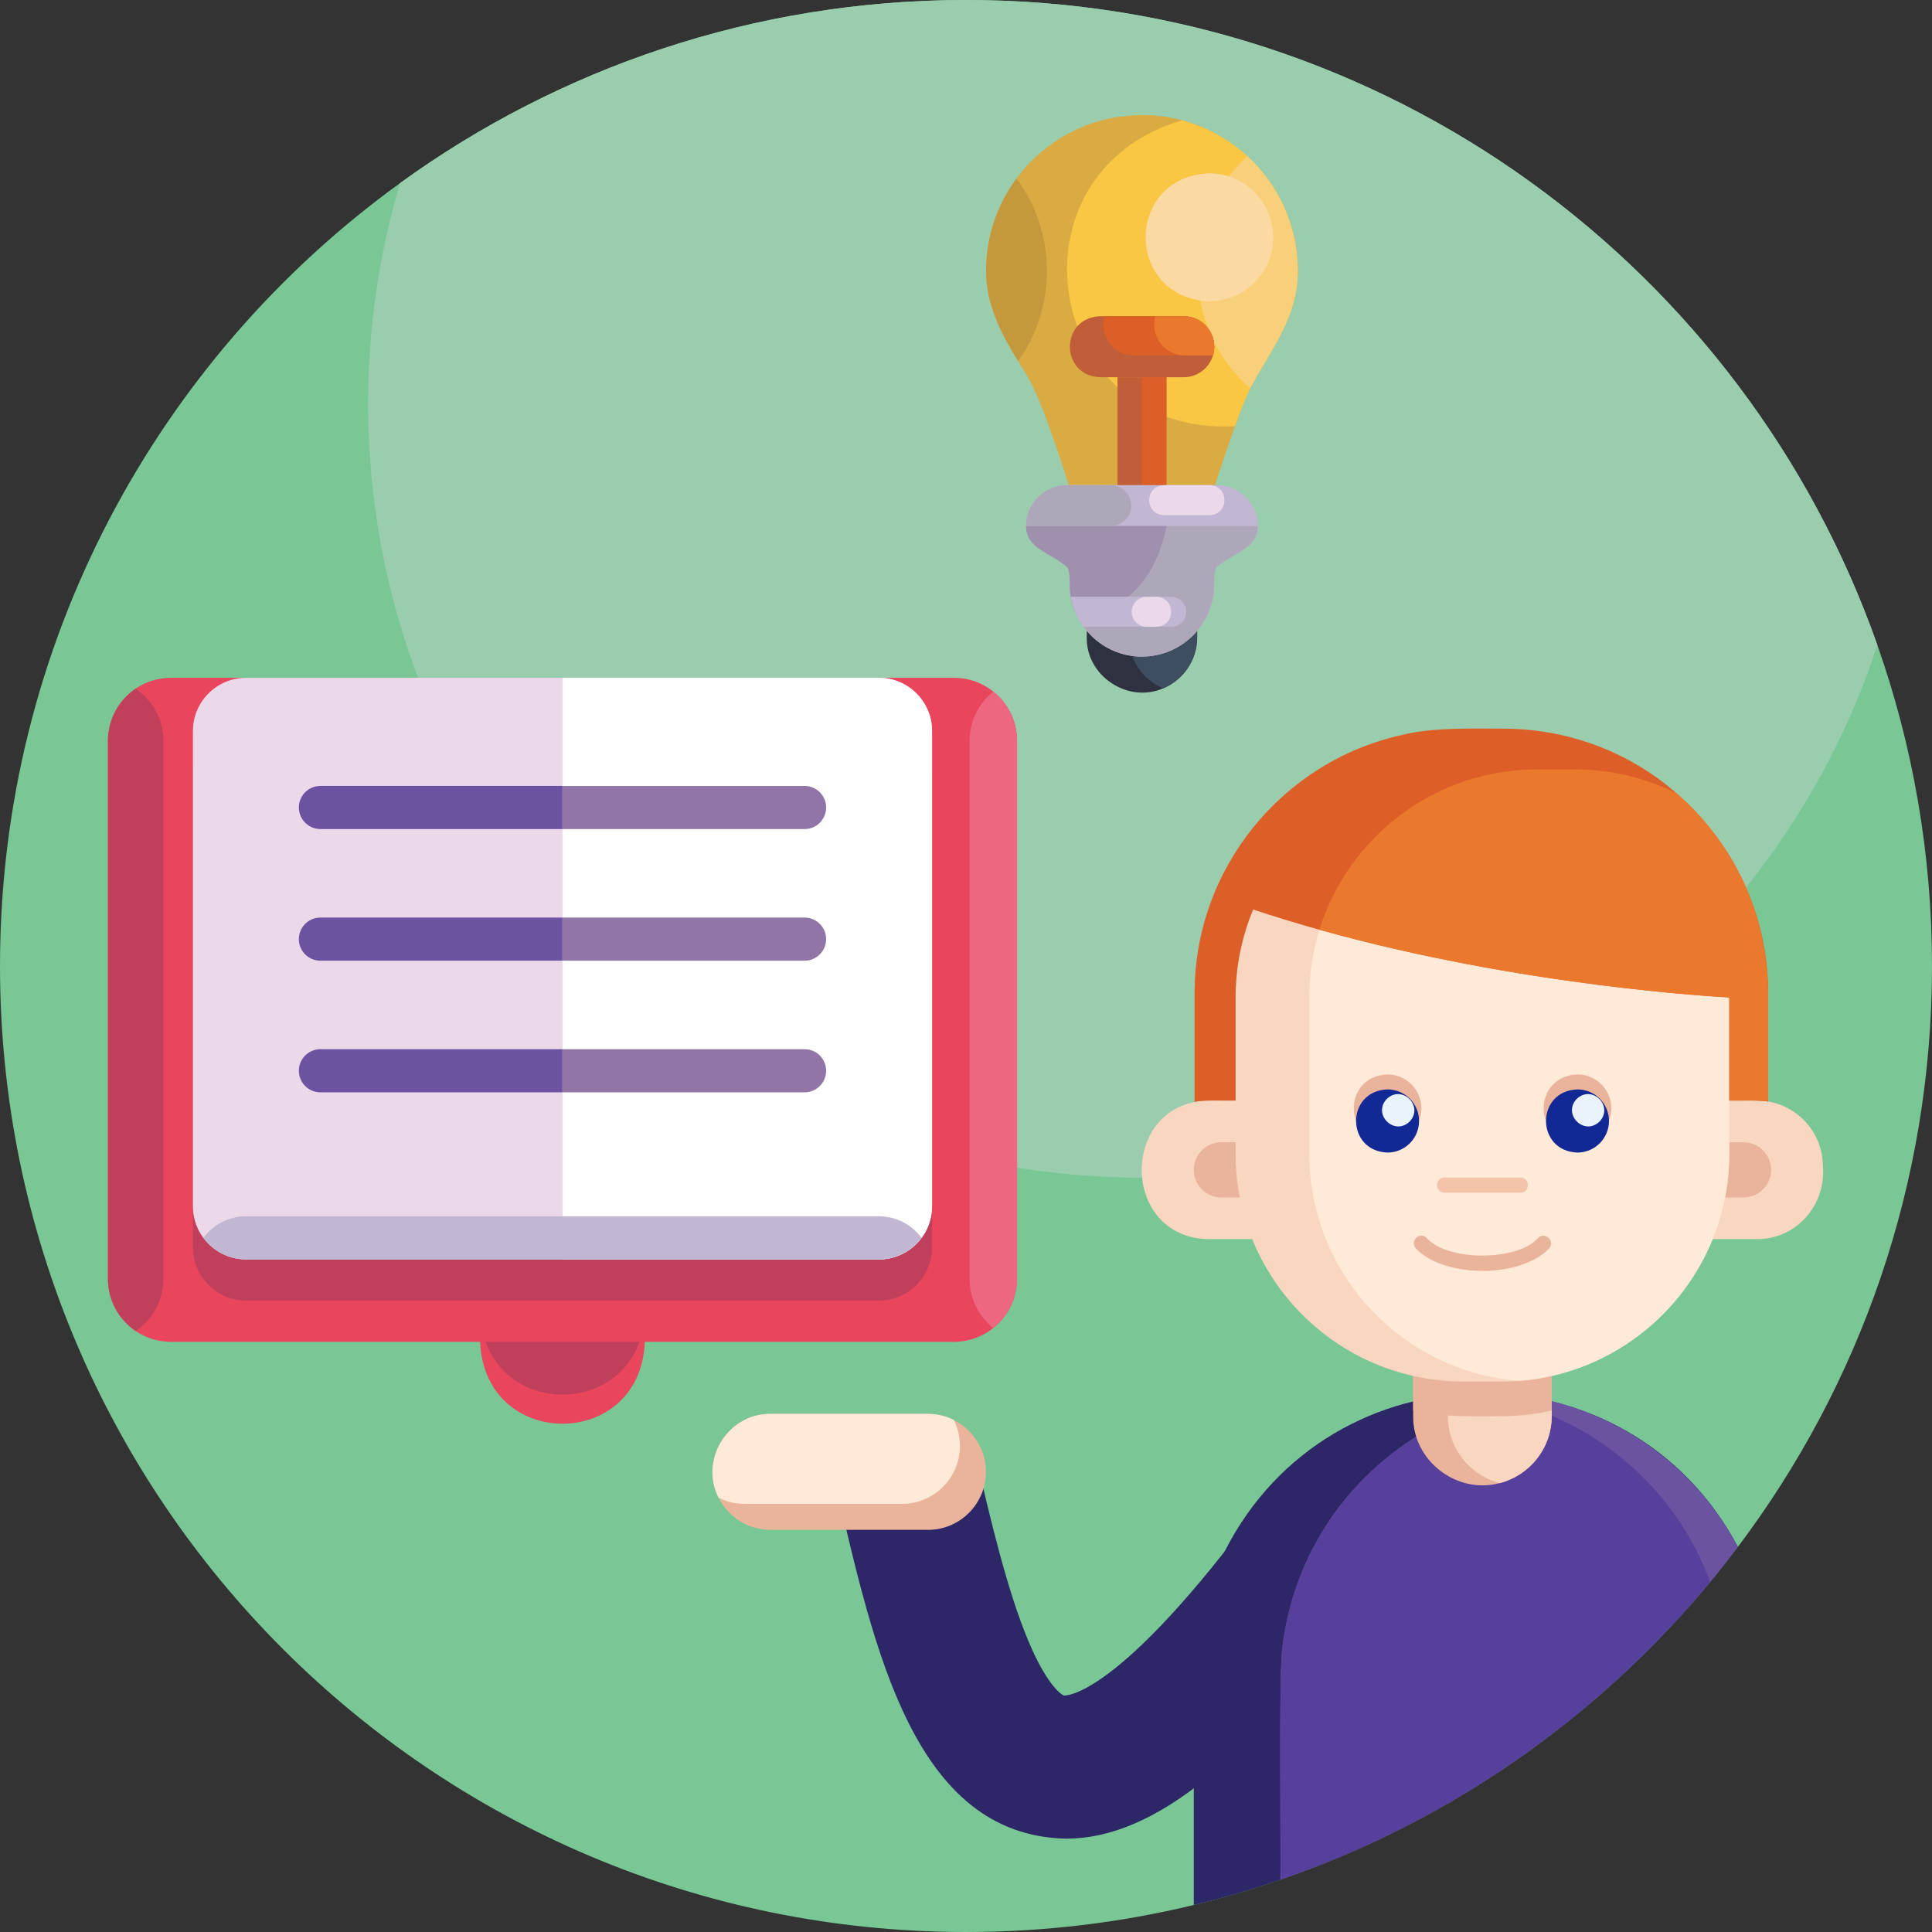 <?xml version="1.0" encoding="UTF-8"?> <svg xmlns="http://www.w3.org/2000/svg" id="Icons" height="512" viewBox="0 0 512 512" width="512"><rect x="0" y="0" width="512" height="512" fill="#333333" stroke="none"/> <g> <path d="m512 256c0 57.78-19.15 111.1-51.44 153.94-2.38 3.16-4.83 6.26-7.35 9.3-29.69 35.83-68.97 63.44-113.89 78.89-7.5 2.58-15.15 4.82-22.95 6.71-19.36 4.68-39.57 7.16-60.37 7.16-141.38 0-256-114.62-256-256 0-85.36 41.79-160.97 106.02-207.48 42.15-30.52 93.96-48.52 149.98-48.52 111.57 0 206.48 71.38 241.53 170.97 9.37 26.6 14.47 55.22 14.47 85.03z" fill="#78c795"></path> <path d="m497.53 170.97c-26.87 81.94-103.97 141.12-194.9 141.12-113.26 0-205.07-91.82-205.07-205.08 0-20.32 2.96-39.95 8.46-58.49 42.15-30.52 93.96-48.52 149.98-48.52 111.57 0 206.48 71.38 241.53 170.97z" fill="#9acdae"></path> <g id="Person_3_"> <g id="Arm_3_"> <path d="m282.484 487.266c-40.292-.883-50.716-50.061-60.809-92.971l36.912-8.468c4.051 17.661 8.465 35.993 13.921 49.009 5.422 12.935 9.376 14.487 9.412 14.495.154.028 14.143 1.217 52.376-51.031l30.562 22.365c-33.672 46.013-58.907 66.601-82.374 66.601z" fill="#2d2667"></path> </g> <g id="Hand_4_"> <path d="m261.281 390.061c-.003 8.478-6.872 15.371-15.367 15.367h-41.728c-8.563.023-15.399-7.048-15.367-15.367.003-8.495 6.872-15.364 15.367-15.367h41.728c8.322-.033 15.386 6.796 15.367 15.367z" fill="#eab39b"></path> <path d="m254.395 383.175c-.003 8.478-6.872 15.371-15.367 15.367h-41.728c-2.467 0-4.786-.574-6.851-1.607-5.174-9.957 2.456-22.397 13.737-22.241h41.728c2.467 0 4.797.585 6.863 1.618 1.033 2.066 1.618 4.396 1.618 6.863z" fill="#ffe9d7"></path> </g> <g id="Body_6_"> <path d="m453.21 419.24c2.52-3.04 4.97-6.14 7.35-9.3-29.081-54.862-107.959-54.146-136.02 1.22-5.223 10.337-8.171 22.053-8.17 34.44v59.24c53.632-12.841 102.308-43.727 136.84-85.6z" fill="#2d2667"></path> <path d="m339.32 498.13c.163-7.093-.516-56.162.57-61.91 1.222-9.918 4.371-19.563 9.31-28.24 10.382-18.466 28.698-32.222 49.37-36.91 1.904-.435 3.816-.832 5.76-1.12 2.33.35 4.63.81 6.89 1.36 21.42 5.28 39.28 19.57 49.34 38.63-30.491 40.437-72.5 71.409-121.24 88.19z" fill="#6c53a2"></path> <path d="m339.32 498.13c.163-7.092-.516-56.163.57-61.91 1.139-9.231 3.939-18.222 8.31-26.42 9.699-18.387 27.151-32.465 47.22-37.93 1.048-.299 2.104-.545 3.16-.8 24.913 5.655 45.882 24.102 54.63 48.17-29.69 35.83-68.97 63.44-113.89 78.89z" fill="#57409b"></path> </g> <g id="HEAD_6_"> <g id="Ears_5_"> <path d="m352.245 309.109c.843 10.234-7.047 19.33-17.441 19.274h-14.735c-23.335-.615-23.336-36.101 0-36.715h14.735c9.632 0 17.441 7.808 17.441 17.441z" fill="#f9d6bf"></path> <path d="m483.093 309.109c.843 10.234-7.047 19.33-17.441 19.274h-14.735c-23.335-.615-23.336-36.101 0-36.715h14.735c9.633 0 17.441 7.808 17.441 17.441z" fill="#f9d6bf"></path> <g fill="#eab39b"> <path d="m358.427 310.025c0 4.039-3.275 7.314-7.314 7.314h-27.437c-4.039 0-7.314-3.275-7.314-7.314s3.275-7.314 7.314-7.314h27.437c4.039 0 7.314 3.275 7.314 7.314z"></path> <path d="m469.36 310.025c0 4.039-3.275 7.314-7.314 7.314h-27.437c-4.039 0-7.314-3.275-7.314-7.314s3.275-7.314 7.314-7.314h27.437c4.039 0 7.314 3.275 7.314 7.314z"></path> </g> </g> <g id="Neck_5_"> <path d="m411.219 356.998v18.259c0 8.55-5.853 15.734-13.772 17.777-11.371 3.066-23.115-5.949-22.941-17.777v-18.259c-.173-11.824 11.57-20.848 22.941-17.777 8.023 2.083 13.767 9.286 13.772 17.777z" fill="#eab39b"></path> <path d="m411.219 356.998v18.259c0 8.55-5.853 15.734-13.772 17.777-7.907-2.043-13.76-9.227-13.76-17.777v-18.259c0-8.55 5.853-15.734 13.76-17.777 8.023 2.083 13.766 9.286 13.772 17.777z" fill="#f9d6bf"></path> <path d="m411.219 356.998v16.813c-4.304.975-8.779 1.492-13.37 1.492-7.242 0-16.36.322-23.343-1.492v-16.813c-.173-11.825 11.57-20.848 22.941-17.777 8.023 2.083 13.767 9.286 13.772 17.777z" fill="#eab39b"></path> </g> <g id="Face_5_"> <path d="m458.283 264.338v41.361c.123 33.437-27.499 60.575-60.434 60.423h-9.984c-33.373 0-60.423-27.05-60.423-60.423v-41.361c0-33.385 27.05-60.434 60.423-60.434h9.984c32.936-.148 60.557 26.983 60.434 60.434z" fill="#f9d6bf"></path> <path d="m458.283 264.338v41.361c0 31.766-24.513 57.806-55.672 60.239-31.147-2.433-55.66-28.473-55.66-60.239v-41.361c0-31.778 24.513-57.818 55.66-60.251 31.158 2.434 55.672 28.474 55.672 60.251z" fill="#ffe9d7"></path> </g> <g id="Mouth1_3_"> <path d="m392.861 336.798c-7.493 0-14.258-2.285-17.654-5.963-1.745-1.961 1.119-4.615 2.94-2.714 5.435 6.165 23.995 6.164 29.428 0 1.805-1.897 4.695.749 2.939 2.714-3.397 3.678-10.16 5.963-17.653 5.963z" fill="#eab39b"></path> </g> <g id="Nose1_4_"> <path d="m402.926 316.061h-20.13c-2.623-.043-2.634-3.955 0-4h20.13c2.623.042 2.633 3.954 0 4z" fill="#f3c3aa"></path> </g> <g id="Eyes_6_"> <path d="m376.678 293.719c0-4.961-4.022-8.983-8.983-8.983-11.91.46-11.907 17.507 0 17.965 4.961 0 8.983-4.021 8.983-8.982z" fill="#eab39b"></path> <path d="m427.009 293.719c0-4.961-4.022-8.983-8.983-8.983-11.91.46-11.907 17.507 0 17.965 4.962 0 8.983-4.021 8.983-8.982z" fill="#eab39b"></path> <path d="m376.064 297.072c0-4.622-3.747-8.369-8.369-8.369-11.09.41-11.087 16.33 0 16.738 4.622 0 8.369-3.747 8.369-8.369z" fill="#122894"></path> <path d="m373.55 297.245c3.874-4.076-1.953-9.902-6.028-6.028-3.875 4.076 1.953 9.902 6.028 6.028z" fill="#e8f3fc"></path> <path d="m426.396 297.072c0-4.622-3.747-8.369-8.369-8.369-11.09.41-11.087 16.33 0 16.738 4.622 0 8.369-3.747 8.369-8.369z" fill="#122894"></path> <path d="m423.881 297.245c3.874-4.076-1.953-9.902-6.028-6.028-3.874 4.076 1.954 9.902 6.028 6.028z" fill="#e8f3fc"></path> </g> <g id="Hair_2_"> <path d="m468.566 263.294v28.633c-1.974-.448-8.184-.209-10.283-.264.004-.009-.003-27.328 0-27.337-2.72-.138-54.949-2.915-108.623-17.937-5.853-1.63-11.729-3.42-17.559-5.359-3.007 7.173-4.659 15.045-4.659 23.308v27.325c-2.472.069-8.522-.235-10.857.356v-28.725c-.058-33.3 23.447-61.546 54.834-68.491 8.082-2.072 18.608-1.71 26.958-1.71 7.027.012 14.042 1.052 20.749 3.121 28.923 8.826 49.645 36.364 49.44 67.08z" fill="#dd5e26"></path> <path d="m468.566 263.294v28.633c-1.974-.448-8.184-.209-10.283-.264v-27.325c-2.708-.171-54.943-2.913-108.623-17.949 7.643-24.617 30.596-42.485 57.714-42.485h9.984c9.697 0 18.856 2.284 26.969 6.335 15.297 13.338 24.185 32.147 24.239 53.055z" fill="#ea792e"></path> </g> </g> </g> <g id="Book_2_"> <path d="m170.894 355.592c0-12.055-9.772-15.514-21.827-15.514s-21.827 3.459-21.827 15.514c1.15 28.954 42.509 28.944 43.654 0z" fill="#e9465e"></path> <path d="m170.894 347.881c0-12.055-9.772-15.514-21.827-15.514s-21.827 3.459-21.827 15.514c1.15 28.954 42.509 28.944 43.654 0z" fill="#c0405c"></path> <path d="m269.532 196.347v142.529c0 5.284-2.454 10.005-6.292 13.062-2.861 2.29-6.48 3.658-10.427 3.658h-207.494c-9.133.026-16.718-7.429-16.712-16.72v-142.529c0-5.761 2.916-10.85 7.355-13.859 2.666-1.806 5.894-2.861 9.357-2.861h207.493c9.171-.007 16.72 7.448 16.72 16.72z" fill="#e9465e"></path> <path d="m43.31 196.347v142.529c0 5.761-2.916 10.849-7.348 13.859-4.44-3.009-7.355-8.098-7.355-13.859v-142.529c0-5.761 2.916-10.85 7.355-13.859 4.433 3.01 7.348 8.099 7.348 13.859z" fill="#c0405c"></path> <path d="m269.532 196.347v142.529c0 5.284-2.454 10.005-6.292 13.062-3.838-3.056-6.292-7.77-6.292-13.062v-142.529c0-5.292 2.454-10.005 6.292-13.062 3.838 3.057 6.292 7.778 6.292 13.062z" fill="#ee6781"></path> <path d="m232.899 344.679h-167.664c-7.79 0-14.104-6.315-14.104-14.104v-125.927c0-7.79 6.315-14.104 14.104-14.104h167.664c7.79 0 14.104 6.315 14.104 14.104v125.926c0 7.79-6.314 14.105-14.104 14.105z" fill="#c0405c"></path> <path d="m247.004 193.737v125.926c0 3.142-1.024 6.042-2.767 8.387-2.572 3.463-6.691 5.714-11.342 5.714h-167.659c-7.835-.002-14.124-6.378-14.109-14.101v-125.926c0-7.793 6.316-14.109 14.109-14.109h167.659c7.794 0 14.109 6.315 14.109 14.109z" fill="#ebd9ea"></path> <path d="m247.004 193.737v125.926c0 7.785-6.316 14.101-14.109 14.101h-83.825v-154.136h83.826c7.793 0 14.108 6.315 14.108 14.109z" fill="#fff"></path> <path d="m244.237 328.05c-2.572 3.463-6.691 5.714-11.342 5.714h-167.659c-4.651 0-8.77-2.251-11.342-5.714 2.564-3.471 6.691-5.722 11.342-5.722h167.659c4.651 0 8.778 2.251 11.342 5.722z" fill="#c1b7d3"></path> <g fill="#6c53a2"> <path d="m149.07 219.711h-64.153c-3.158 0-5.718-2.56-5.718-5.718s2.56-5.718 5.718-5.718h64.152v11.436z"></path> <path d="m149.07 254.597h-64.153c-3.158 0-5.718-2.56-5.718-5.718s2.56-5.718 5.718-5.718h64.152v11.436z"></path> <path d="m149.07 289.483h-64.153c-3.158 0-5.718-2.56-5.718-5.718s2.56-5.718 5.718-5.718h64.152v11.436z"></path> </g> <path d="m149.066 278.047h64.152c3.158 0 5.718 2.56 5.718 5.718s-2.56 5.718-5.718 5.718h-64.152z" fill="#9175a7"></path> <path d="m149.066 243.161h64.152c3.158 0 5.718 2.56 5.718 5.718s-2.56 5.718-5.718 5.718h-64.152z" fill="#9175a7"></path> <path d="m149.066 208.276h64.152c3.158 0 5.718 2.56 5.718 5.718s-2.56 5.718-5.718 5.718h-64.152z" fill="#9175a7"></path> </g> <g id="Lightbulb_3_"> <g> <path d="m343.928 71.8c.098 12.255-7.29 21.053-12.6 31.06-2.508 4.765-9.158 24.929-9.29 25.72h-38.81s-6.86-22.24-10.9-28.79c-5.339-8.609-10.987-17.176-11-27.99-.035-22.604 18.359-41.305 41.3-41.3 22.353-.171 41.471 18.509 41.3 41.3z" fill="#daab42"></path> <path d="m277.439 71.8c0 8.91-2.82 17.17-7.63 23.92-4.43-7.25-8.48-14.82-8.48-23.92 0-9.17 2.99-17.65 8.06-24.5 5.06 6.85 8.05 15.33 8.05 24.5z" fill="#c4983d"></path> <path d="m343.928 71.8c.099 12.254-7.291 21.054-12.6 31.06-1.3 2.77-2.72 6.42-4.06 10.1-50.426 2.68-61.905-67.038-14.01-81.07 17.866 4.77 30.655 20.898 30.67 39.91z" fill="#f9c744"></path> <path d="m343.928 71.8c.099 12.253-7.291 21.054-12.6 31.06-18.409-15.788-18.684-45.342-.73-61.45 8.2 7.55 13.33 18.37 13.33 30.39z" fill="#f8d07a"></path> <path d="m337.415 62.888c0-9.359-7.587-16.946-16.946-16.946-22.479.893-22.472 33.003 0 33.892 9.359.001 16.946-7.587 16.946-16.946z" fill="#fbd9a3"></path> <path d="m343.928 71.8c.098 12.255-7.29 21.053-12.6 31.06-2.508 4.765-9.158 24.929-9.29 25.72h-38.81s-6.86-22.24-10.9-28.79c-5.339-8.609-10.987-17.176-11-27.99-.035-22.604 18.359-41.305 41.3-41.3 22.353-.171 41.471 18.509 41.3 41.3z" fill="none"></path> </g> <g> <path d="m317.259 163.03v5.87c0 6.09-3.73 11.32-9.02 13.52-9.305 4.06-20.454-3.283-20.23-13.52v-5.87z" fill="#2e3140"></path> <path d="m317.259 163.03v5.87c0 6.09-3.73 11.32-9.02 13.52-5.3-2.2-9.03-7.42-9.03-13.52v-5.87z" fill="#3e4e60"></path> <path d="m317.259 163.03v5.87c0 6.09-3.73 11.32-9.02 13.52-9.305 4.06-20.454-3.283-20.23-13.52v-5.87z" fill="none"></path> </g> <g> <path d="m296.151 99.965h12.964v28.615h-12.964z" fill="#bf5e39"></path> <path d="m302.633 99.965h6.482v28.615h-6.482z" fill="#dd5e26"></path> </g> <g> <path d="m321.788 91.89c.035 4.354-3.595 8.103-8.08 8.08h-22.15c-10.684-.377-10.701-15.784 0-16.16h22.15c4.458.005 8.084 3.621 8.08 8.08z" fill="#bf5e39"></path> <path d="m321.788 91.89c0 .8-.11 1.57-.33 2.29h-20.98c-5.306.092-9.319-5.326-7.75-10.37h20.98c4.458.005 8.084 3.621 8.08 8.08z" fill="#dd5e26"></path> <path d="m319.418 86.18c2.02 1.924 2.912 5.238 2.04 8h-7.51c-5.307.094-9.313-5.328-7.74-10.37h7.5c2.231 0 4.25.91 5.71 2.37z" fill="#ea792e"></path> <path d="m321.788 91.89c.035 4.354-3.595 8.103-8.08 8.08h-22.15c-10.684-.377-10.701-15.784 0-16.16h22.15c4.458.005 8.084 3.621 8.08 8.08z" fill="none"></path> </g> <g> <path d="m333.358 139.39c.033 5.88-6.238 6.961-10.8 10.8-.9.77-.77 4.65-.77 4.65 0 10.58-8.58 19.16-19.16 19.16-10.616.072-19.228-8.838-19.15-19.16 0 0 .13-3.88-.77-4.65-4.55-3.86-10.8-4.84-10.8-10.8 0-5.97 4.83-10.81 10.8-10.81h39.85c5.97 0 10.8 4.84 10.8 10.81z" fill="#c1b7d3"></path> <path d="m333.338 139.39c.094 5.876-6.24 6.963-10.78 10.8-.9.77-.77 4.65-.77 4.65 0 10.58-8.58 19.16-19.16 19.16-10.616.072-19.228-8.838-19.15-19.16 0 0 .13-3.88-.77-4.65-4.55-3.86-10.8-4.84-10.8-10.8z" fill="#aea7b9"></path> <path d="m309.118 139.39s-3.21 23.1-23.81 23.63c-1.17-2.48-1.83-5.25-1.83-8.18 0 0 .13-3.88-.77-4.65-4.55-3.86-10.8-4.84-10.8-10.8z" fill="#9f90ae"></path> <path d="m299.788 133.98c0 2.99-2.42 5.41-5.4 5.41h-22.48c0-5.97 4.83-10.81 10.8-10.81h11.68c2.98 0 5.4 2.42 5.4 5.4z" fill="#aea7b9"></path> <path d="m314.358 162.13c0 2.19-1.78 3.97-3.98 3.97h-23.24c-1.711-2.349-2.865-5.047-3.37-7.95h26.61c2.201 0 3.98 1.78 3.98 3.98z" fill="#c1b7d3"></path> <g fill="#ebd9ea"> <path d="m306.421 166.102h-2.536c-2.195 0-3.974-1.779-3.974-3.974s1.779-3.974 3.974-3.974h2.536c5.251.162 5.252 7.786 0 7.948z"></path> <path d="m320.551 136.528h-12.063c-5.249-.161-5.254-7.786 0-7.948h12.063c5.249.161 5.254 7.786 0 7.948z"></path> </g> </g> </g> </g> </svg> 